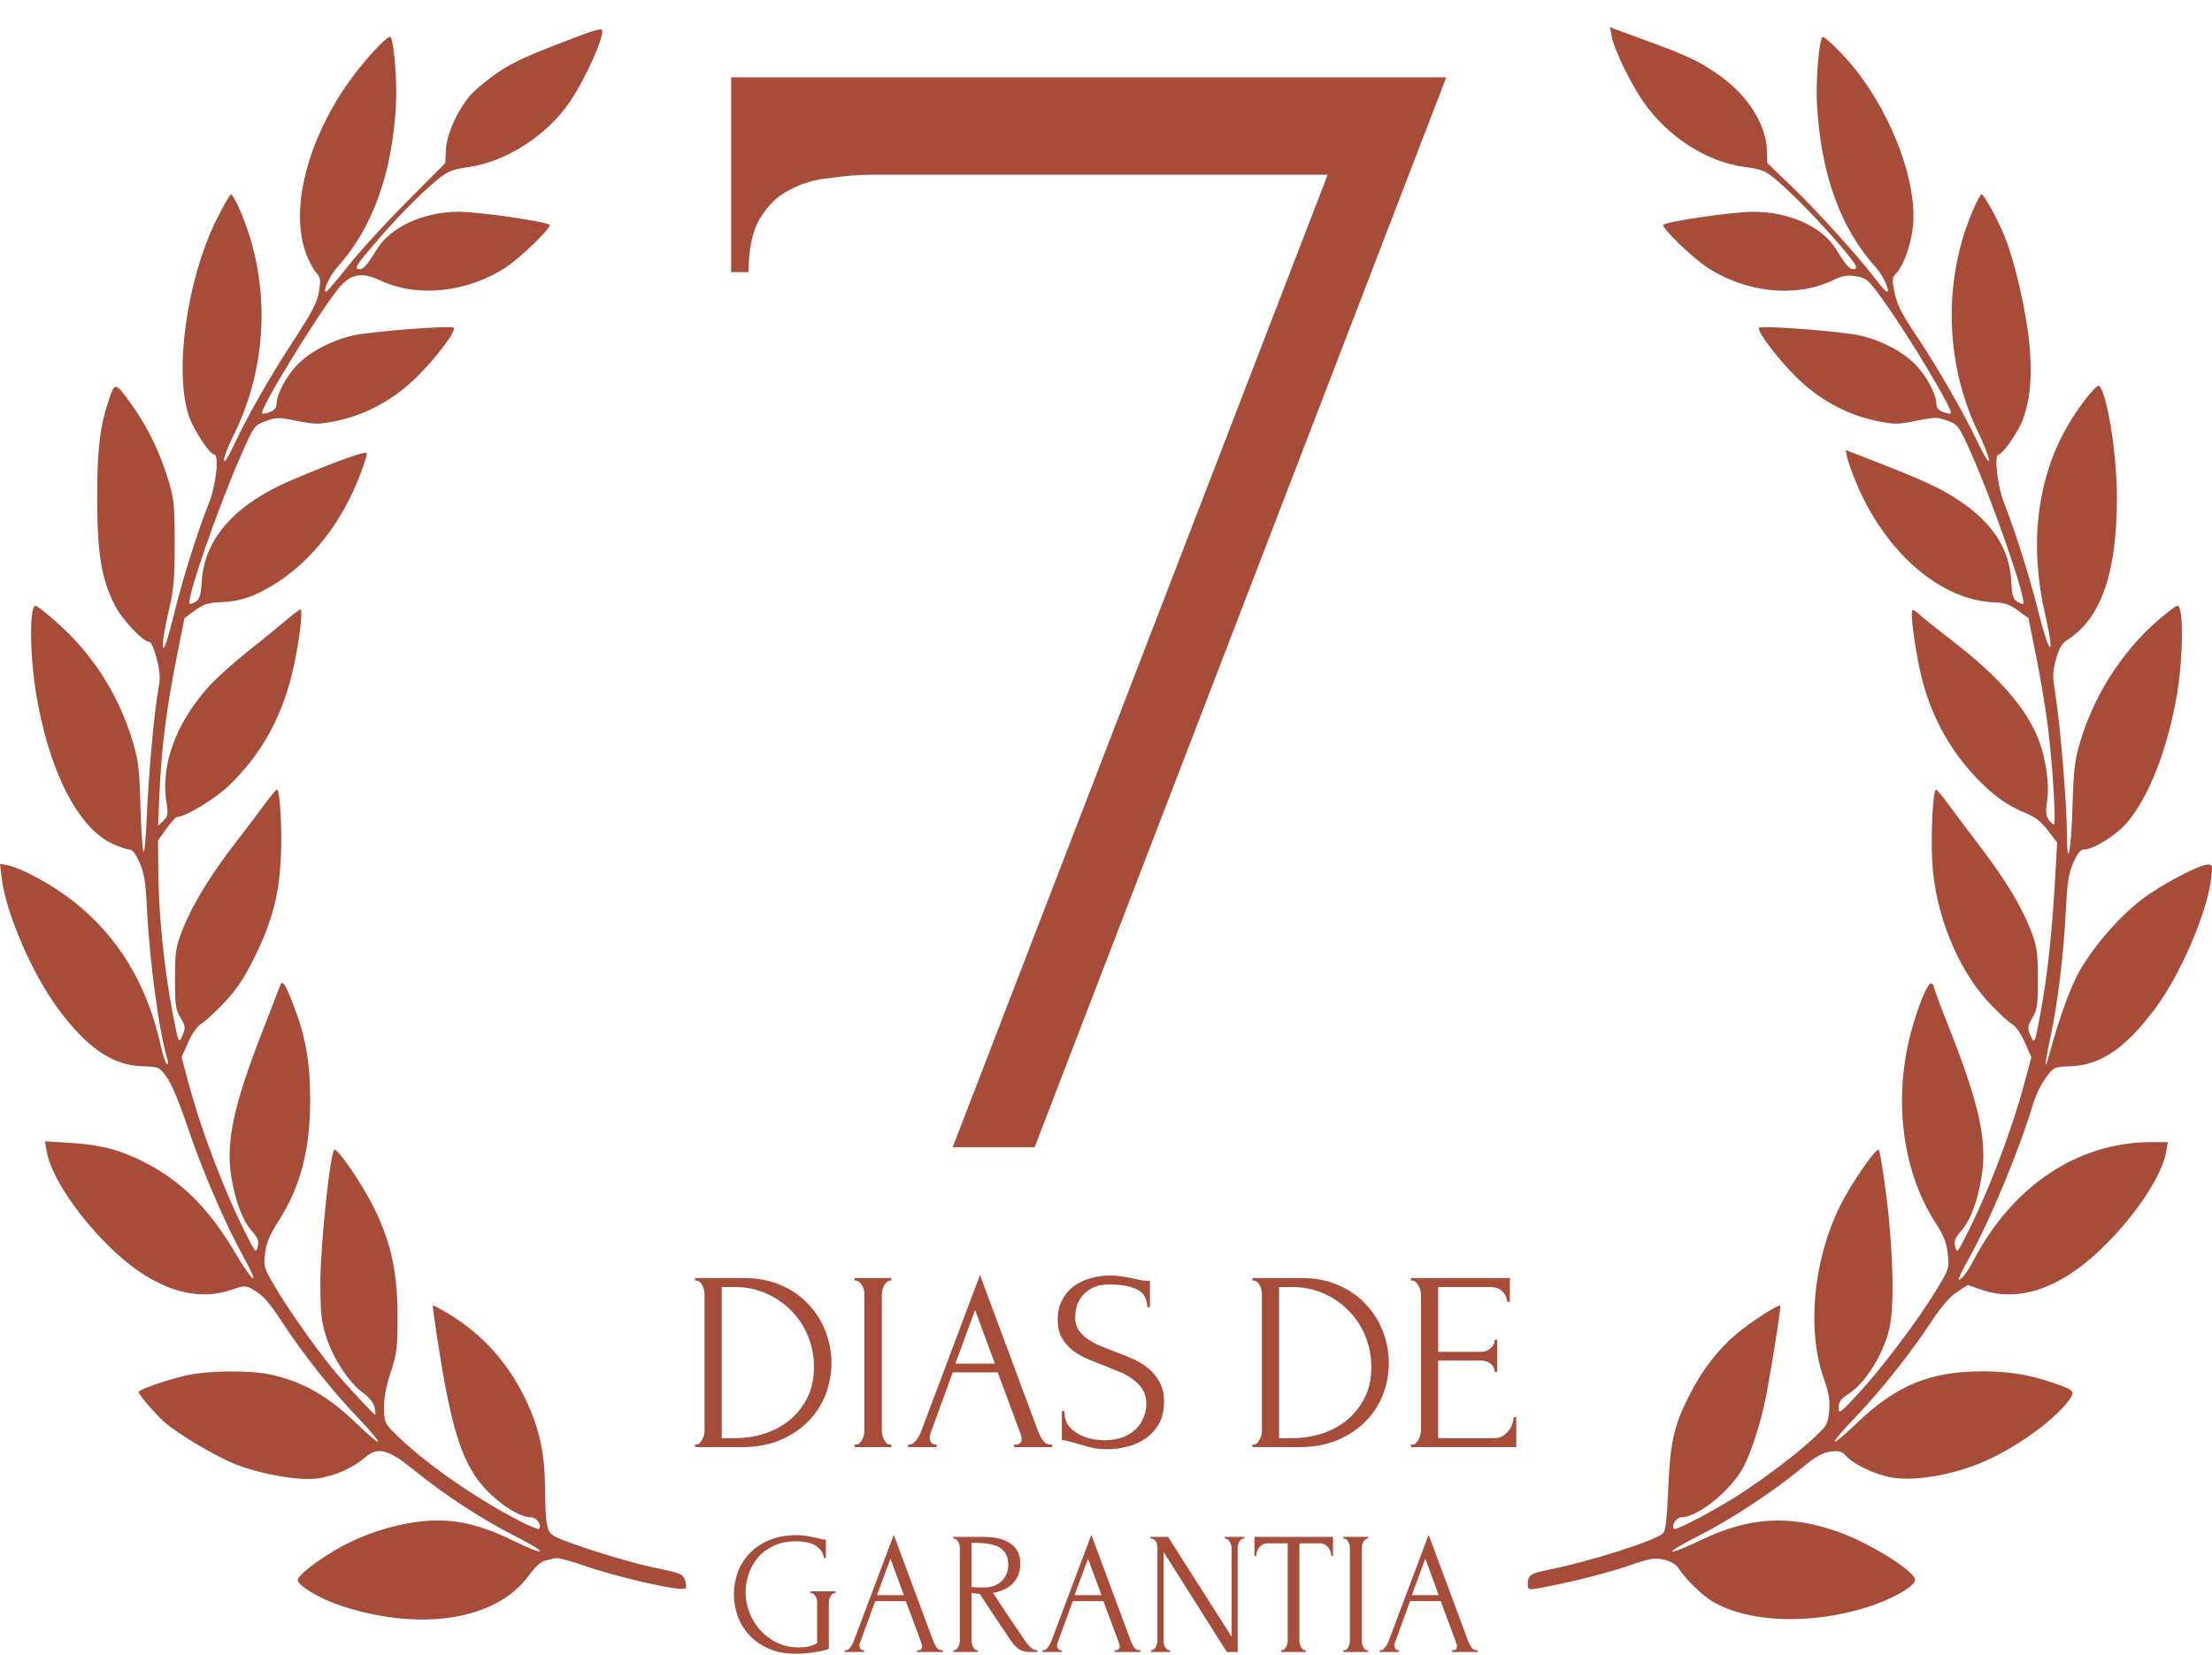 <svg xmlns="http://www.w3.org/2000/svg" width="282" height="211" viewBox="0 0 282 211" fill="none"><g clip-path="url(#clip0_79_716)"><path fill-rule="evenodd" clip-rule="evenodd" d="M74.569 4.308C67.585 6.929 65.648 7.788 63.529 9.201C62.23 10.069 60.64 11.381 59.996 12.118C58.32 14.037 56.932 17.121 56.842 19.13L56.766 20.794L51.842 25.75C49.133 28.477 45.767 32.164 44.36 33.945C42.953 35.725 41.705 37.19 41.585 37.2C41.074 37.242 42.019 35.16 43.004 34.072C47.489 29.119 50.019 22.096 50.487 13.299C50.646 10.322 50.221 5.167 49.782 4.729C49.422 4.37 45.943 8.222 43.973 11.16C38.941 18.663 37.001 27.037 39.047 32.412C39.405 33.35 39.978 34.42 40.321 34.791C40.862 35.375 40.908 35.688 40.669 37.166C40.45 38.521 39.814 39.758 37.554 43.226C34.343 48.153 31.668 52.833 29.833 56.73C29.082 58.325 28.575 59.103 28.561 58.682C28.547 58.297 29.054 56.953 29.687 55.695C34.282 46.56 34.562 35.701 30.441 26.454C30.031 25.534 29.584 24.78 29.448 24.78C29.312 24.78 28.471 26.251 27.58 28.049C23.805 35.659 22.164 47.474 24.1 53.109C24.689 54.825 26.745 57.947 27.285 57.947C27.962 57.947 27.574 61.766 26.662 64.078C25.065 68.131 23.366 73.543 22.147 78.466C21.359 81.645 20.902 83.001 20.778 82.527C20.675 82.135 20.97 80.212 21.433 78.252C22.171 75.127 22.273 74.025 22.267 69.269C22.261 64.275 22.191 63.62 21.382 60.977C20.358 57.63 18.795 54.426 16.862 51.712C14.698 48.673 14.641 48.659 13.874 50.997C12.71 54.551 12.393 57.231 12.393 63.528C12.393 70.467 12.907 73.685 14.546 77.02C15.496 78.952 18.216 81.866 19.07 81.866C19.276 81.866 19.687 82.835 19.984 84.019C20.402 85.686 20.454 86.523 20.216 87.73C19.703 90.328 18.943 98.624 18.728 103.979C18.616 106.758 18.419 108.839 18.29 108.603C18.162 108.369 17.989 105.736 17.906 102.754C17.778 98.082 17.64 96.946 16.911 94.531C14.995 88.185 11.439 82.824 6.326 78.576C4.443 77.012 4.411 76.999 4.2 77.753C3.763 79.309 3.941 84.375 4.568 88.244C6.174 98.162 9.884 105.53 14.305 107.584C15.187 107.994 16.169 108.331 16.486 108.332C16.875 108.335 17.303 108.883 17.798 110.01C18.391 111.361 18.573 112.512 18.744 115.975C19.081 122.81 20.319 131.844 21.385 135.245C21.489 135.578 21.44 135.76 21.272 135.657C21.108 135.556 20.789 134.641 20.565 133.624C18.785 125.558 15.154 119.504 9.347 114.924C6.762 112.884 2.791 110.71 1 110.352L0 110.152L0.227 112.035C0.758 116.425 4.09 124.144 7.376 128.597C11.09 133.629 14.282 135.821 18.1 135.963C20.26 136.043 20.303 136.061 21.255 137.353C21.842 138.15 22.878 140.622 23.9 143.671C25.777 149.263 28.691 156.036 31.086 160.367C33.265 164.307 32.352 163.749 29.92 159.655C26.573 154.019 23.008 150.499 18.226 148.113C15.166 146.585 12.748 145.969 8.907 145.739L5.74 145.551L5.935 146.748C6.46 149.975 10.048 155.317 14.517 159.526C19.633 164.344 24.857 166.074 29.483 164.481C31.009 163.955 31.33 163.935 32.04 164.321C33.486 165.108 34.16 165.85 36.08 168.767C38.752 172.828 42.34 177.349 45.591 180.752C47.128 182.36 48.306 183.756 48.209 183.851C48.113 183.948 46.92 182.947 45.558 181.626C41.86 178.04 38.592 176.172 34.45 175.278C31.774 174.7 26.304 174.778 23.581 175.433C20.897 176.079 17.668 177.221 17.668 177.525C17.668 177.837 19.892 180.415 20.98 181.365C22.772 182.931 27.674 185.823 30.145 186.774C33.388 188.022 38.019 188.826 40.351 188.547C42.477 188.294 44.944 187.234 46.453 185.928C48.173 184.439 49.419 184.746 52.812 187.496C56.71 190.654 61.364 193.696 65.617 195.864C70.13 198.166 69.817 198.603 65.244 196.387C60.715 194.192 57.392 193.544 53.305 194.059C49.894 194.489 46.208 195.707 43.241 197.385C40.484 198.945 37.967 200.896 37.967 201.472C37.967 202.206 40.757 203.877 43.474 204.77C53.658 208.122 63.297 206.579 67.389 200.942C68.16 199.88 68.967 199.131 69.454 199.024C69.894 198.927 70.497 198.783 70.794 198.703C71.091 198.622 72.576 198.995 74.093 199.528C78.632 201.127 86.713 202.971 87.379 202.561C87.521 202.473 87.5 202.008 87.331 201.526C87.047 200.712 86.78 200.6 83.544 199.94C80.249 199.269 72.975 197.009 70.895 196.012C69.695 195.436 69.541 194.75 69.492 189.789C69.448 185.294 68.765 182.15 67.043 178.525C64.815 173.835 61.55 170.184 57.248 167.576C56.165 166.919 55.235 166.425 55.182 166.477C55.129 166.531 55.509 169.22 56.026 172.456C57.827 183.73 59.339 187.737 63.01 190.965C64.77 192.515 66.564 193.486 67.662 193.486C68.393 193.486 69.144 194.539 68.716 194.966C68.63 195.052 67.688 194.684 66.624 194.147C61.173 191.402 54.689 186.95 50.968 183.398C49.012 181.53 49.008 181.523 48.967 179.613C48.938 178.297 49.202 176.853 49.81 174.989C50.615 172.522 50.693 171.862 50.68 167.654C50.662 162.058 49.814 158.291 47.555 153.781C46.123 150.921 43.173 146.606 42.65 146.606C42.13 146.606 40.844 158.666 40.846 163.508C40.848 167.397 40.962 168.493 41.562 170.403C42.432 173.174 44.485 176.324 46.247 177.594C47.082 178.197 47.629 178.877 47.756 179.475C47.866 179.989 47.897 180.411 47.825 180.411C47.692 180.411 45.2 177.758 43.182 175.468C41.165 173.179 37.218 167.689 35.377 164.612C33.604 161.648 33.58 161.575 33.801 159.812C33.966 158.491 34.382 157.468 35.39 155.902C38.333 151.331 39.568 146.623 39.542 140.068C39.523 135.222 38.93 132.008 37.287 127.844C36.29 125.315 35.987 124.917 35.69 125.743C35.569 126.079 34.562 128.684 33.452 131.53C29.78 140.942 28.776 145.625 29.485 150.018C30 153.212 30.91 155.623 32.12 156.997C32.891 157.874 33.036 158.261 32.856 158.965C32.64 159.808 32.596 159.769 31.648 157.927C28.694 152.183 25.682 144.306 23.936 137.761L23.151 134.817L23.986 132.93C24.489 131.797 25.161 130.845 25.671 130.544C26.138 130.269 27.456 129.053 28.601 127.844C30.183 126.17 31.109 124.776 32.473 122.013C34.71 117.484 35.596 114.096 35.809 109.26C35.975 105.503 35.689 100.674 35.302 100.69C35.185 100.695 34.494 101.52 33.767 102.525C33.04 103.528 31.407 105.683 30.14 107.314C26.964 111.399 24.596 115.251 23.364 118.332C22.398 120.75 22.325 121.202 22.314 124.76C22.304 128.147 22.384 128.724 23.009 129.778C23.645 130.852 23.672 131.07 23.287 131.984C22.785 133.175 22.762 133.124 22.019 129.225C20.911 123.406 20.239 116.797 20.184 111.192L20.145 107.192L21.206 105.691C21.789 104.865 22.398 104.19 22.558 104.19C23.586 104.19 27.372 101.91 29.132 100.231C33.12 96.426 35.756 91.819 37.17 86.18C38.039 82.716 38.701 77.72 38.291 77.72C38.175 77.72 37.336 78.357 36.425 79.136C35.515 79.915 33.294 81.721 31.49 83.148C29.686 84.576 27.456 86.595 26.535 87.635C22.357 92.356 20.469 97.587 21.225 102.356C21.459 103.834 21.412 104.1 20.819 104.666L20.148 105.306L20.337 101.001C20.58 95.438 21.233 90.29 22.498 83.939L23.515 78.836L24.843 77.853C25.901 77.069 26.525 76.856 27.911 76.808C30.245 76.725 31.863 76.269 33.971 75.099C38.354 72.667 41.947 68.781 44.52 63.689C45.577 61.597 46.758 58.485 46.758 57.788C46.758 57.424 42.636 58.902 37.172 61.227C29.985 64.284 26.075 68.67 25.728 74.062C25.611 75.887 25.457 76.417 24.95 76.733C24.603 76.949 24.254 77.062 24.176 76.984C23.712 76.522 27.693 64.984 30.616 58.317C32.398 54.252 32.402 54.247 33.868 53.705C35.233 53.2 35.516 53.198 37.853 53.67C40.142 54.133 40.593 54.134 42.844 53.682C46.62 52.923 50.2 50.973 53.139 48.073C55.636 45.61 58.217 42.165 57.844 41.793C57.516 41.467 47.142 42.273 44.916 42.799C42.186 43.443 39.511 44.862 37.904 46.519C36.492 47.974 35.268 50.275 35.257 51.497C35.252 51.984 34.972 52.328 34.406 52.542C33.942 52.718 33.498 52.798 33.419 52.72C33.028 52.329 39.918 40.995 42.963 37.02C44.571 34.921 46.024 34.6 48.546 35.786C53.25 37.998 59.685 37.291 64.59 34.024C66.387 32.827 70.094 29.247 70.094 28.709C70.094 28.313 61.002 26.987 58.379 27.001C54.04 27.023 49.829 28.943 48.126 31.675C46.679 33.996 46.277 34.425 45.666 34.303C45.197 34.21 45.535 33.661 47.403 31.477C50.456 27.908 53.216 25.061 55.432 23.196C57.076 21.812 57.453 21.647 59.744 21.307C64.579 20.589 69.729 17.276 72.623 13.018C74.675 10.001 77.088 4.608 76.753 3.788C76.694 3.645 75.712 3.879 74.569 4.308ZM205.471 4.64C205.79 6.364 207.974 10.842 209.617 13.139C212.785 17.567 217.577 20.621 222.413 21.292C224.771 21.619 225.073 21.751 226.728 23.182C228.97 25.12 232.744 29.052 235.148 31.956C236.635 33.752 236.886 34.211 236.435 34.303C235.843 34.425 235.436 33.986 233.995 31.675C232.261 28.892 228.079 27.018 223.582 27.006C220.852 27 212.027 28.301 212.027 28.71C212.027 29.248 215.736 32.828 217.531 34.024C222.471 37.315 228.85 38.013 233.582 35.78C234.946 35.136 235.489 35.04 236.656 35.239C237.997 35.467 238.188 35.642 240.229 38.502C243.567 43.179 249.053 52.369 248.711 52.711C248.627 52.794 248.179 52.718 247.715 52.542C247.149 52.328 246.869 51.984 246.865 51.497C246.852 50.275 245.629 47.974 244.217 46.519C242.609 44.862 239.935 43.443 237.204 42.799C234.978 42.273 224.605 41.467 224.277 41.793C223.914 42.156 226.48 45.581 228.976 48.064C231.884 50.956 235.484 52.92 239.277 53.682C241.54 54.136 241.973 54.134 244.34 53.656C246.738 53.171 247.029 53.171 248.298 53.654C249.604 54.152 249.736 54.329 251.147 57.463C253.975 63.748 258.408 76.522 257.928 77.002C257.859 77.07 257.515 76.947 257.164 76.728C256.646 76.406 256.503 75.904 256.403 74.075C256.179 69.942 253.965 66.577 249.584 63.712C247.265 62.195 245.131 61.211 238.927 58.797L235.298 57.385L235.484 58.31C235.586 58.819 236.112 60.296 236.653 61.593C240.346 70.442 247.38 76.537 254.217 76.813C255.606 76.869 256.244 77.087 257.286 77.86L258.603 78.836L259.598 83.779C260.145 86.498 260.817 90.54 261.091 92.761C261.694 97.657 262.145 105.147 261.836 105.147C261.713 105.147 261.41 104.859 261.163 104.506C260.825 104.024 260.779 103.458 260.975 102.214C261.294 100.204 260.862 96.894 259.972 94.521C258.426 90.398 254.899 86.333 248.79 81.634C246.944 80.215 245.099 78.738 244.692 78.354C244.285 77.97 243.88 77.728 243.792 77.815C243.476 78.13 244.324 83.998 245.101 86.879C246.385 91.639 248.655 95.712 251.969 99.204C254.079 101.427 255.9 102.73 258.202 103.665C259.438 104.167 260.214 104.769 261.076 105.894L262.254 107.436L262.07 110.836C261.635 118.804 261.065 124.17 260.101 129.384C259.404 133.147 259.366 133.228 258.849 132.011C258.445 131.061 258.469 130.864 259.112 129.778C259.738 128.722 259.816 128.152 259.801 124.76C259.787 121.451 259.674 120.643 258.968 118.798C257.781 115.693 255.754 112.318 252.534 108.081C250.973 106.028 249.097 103.528 248.364 102.525C247.631 101.52 246.936 100.695 246.821 100.69C246.44 100.675 246.14 106.174 246.326 109.764C246.671 116.426 249.522 123.544 253.587 127.885C254.775 129.154 256.093 130.378 256.516 130.604C256.966 130.844 257.634 131.803 258.128 132.915L258.97 134.817L258.184 137.761C256.44 144.306 253.427 152.183 250.473 157.927C249.525 159.769 249.481 159.808 249.264 158.965C249.084 158.261 249.23 157.874 250.001 156.997C251.237 155.594 252.153 153.125 252.656 149.849C253.333 145.436 252.309 140.773 248.599 131.37C247.473 128.516 246.552 126.049 246.552 125.887C246.552 125.726 246.416 125.511 246.25 125.409C245.862 125.169 244.79 127.582 243.85 130.819C241.28 139.658 242.371 149.131 246.74 155.916C247.803 157.567 248.16 158.471 248.315 159.902C248.512 161.717 248.481 161.811 246.815 164.566C244.522 168.355 239.842 174.563 236.851 177.781C234.555 180.252 234.404 180.358 234.404 179.498C234.404 178.782 234.684 178.396 235.685 177.736C237.842 176.312 239.99 172.903 240.834 169.567C241.525 166.83 241.391 159.814 240.51 152.744C240.09 149.368 239.634 146.606 239.498 146.606C238.972 146.606 235.933 151.043 234.584 153.781C231.104 160.839 230.307 169.77 232.595 176.061C233.161 177.616 233.307 178.55 233.194 179.903C233.052 181.615 232.962 181.768 231.088 183.502C228.462 185.93 223.447 189.628 220.135 191.58C216.661 193.627 213.604 195.165 213.404 194.966C213.014 194.577 213.721 193.485 214.366 193.479C216.546 193.457 220.81 189.956 222.342 186.931C223.414 184.816 224.641 180.852 225.249 177.54C226.11 172.853 227.076 166.614 226.957 166.497C226.741 166.281 223.082 168.647 221.351 170.122C219.072 172.065 217.11 174.583 215.572 177.54C213.426 181.667 212.94 183.723 212.684 189.752C212.515 193.736 212.34 195.217 212.002 195.535C210.99 196.488 202.54 199.173 197.322 200.201C195.109 200.636 194.777 200.874 194.77 202.031C194.765 202.702 194.867 202.747 195.964 202.56C199.489 201.961 204.812 200.641 207.59 199.676C210.338 198.722 210.912 198.621 212.102 198.888C212.943 199.075 213.65 199.474 213.945 199.927C214.921 201.422 216.986 203.442 218.363 204.246C222.984 206.948 230.885 207.219 238.134 204.924C241.208 203.952 244.154 202.262 244.154 201.472C244.154 200.371 238.363 196.762 234.285 195.32C228.099 193.135 222.935 193.452 216.877 196.387C215.061 197.267 213.406 197.928 213.2 197.857C212.995 197.787 214.442 196.918 216.418 195.925C220.468 193.893 225.996 190.27 229.592 187.289C231.463 185.74 232.308 185.25 233.346 185.115C234.424 184.975 234.798 185.067 235.264 185.583C236.312 186.745 238.964 188.022 241.136 188.409C243.827 188.888 248.183 188.233 251.959 186.78C256.395 185.073 261.839 181.263 263.832 178.471C264.582 177.421 264.402 177.239 261.736 176.341C258.597 175.283 256.168 174.885 252.785 174.876C246.048 174.857 241.66 176.683 236.563 181.626C235.201 182.947 234.003 183.942 233.899 183.839C233.796 183.737 234.961 182.359 236.49 180.776C239.686 177.466 243.495 172.678 246.25 168.506C247.525 166.576 248.612 165.32 249.515 164.738L250.867 163.864L252.625 164.473C257.281 166.085 262.453 164.377 267.604 159.526C272.044 155.344 275.661 149.975 276.178 146.798L276.365 145.649H274.273C264.954 145.649 256.648 151.15 251.645 160.638C250.792 162.254 250.088 163.189 249.722 163.189C249.587 163.189 250.107 162.077 250.878 160.717C253.529 156.044 257.397 146.764 259.219 140.705C259.536 139.653 260.259 138.173 260.825 137.417C261.847 136.054 261.872 136.043 264.033 135.962C267.829 135.821 270.99 133.652 274.764 128.599C277.96 124.319 281.362 116.431 281.887 112.083C282.089 110.411 282.055 110.249 281.495 110.249C280.399 110.249 275.541 112.801 273.108 114.654C270.271 116.815 267.14 120.377 265.236 123.608C264.022 125.67 262.534 129.727 261.265 134.438C260.581 136.981 260.679 135.646 261.438 132.095C262.358 127.789 263.098 121.624 263.378 115.956C263.547 112.512 263.73 111.36 264.322 110.01C264.83 108.854 265.241 108.336 265.652 108.336C266.823 108.336 269.58 106.662 270.994 105.093C273.854 101.919 276.332 95.636 277.556 88.452C278.182 84.777 278.368 79.345 277.923 77.763C277.711 77.009 277.709 77.01 276.117 78.269C271.103 82.236 267.118 88.18 265.216 94.531C264.499 96.926 264.354 98.12 264.219 102.754C264.047 108.606 263.521 111.148 263.504 106.203C263.491 102.529 262.665 92.519 262.062 88.742C261.655 86.192 261.661 85.696 262.123 84.041C262.487 82.734 262.881 82.037 263.466 81.668C267.866 78.889 269.883 73.136 269.883 63.369C269.883 58.047 268.66 50.313 267.645 49.224C267.315 48.869 264.875 51.981 263.384 54.659C259.633 61.391 258.712 69.663 260.742 78.41C262.015 83.902 261.347 83.876 259.963 78.381C258.731 73.489 257.064 68.173 255.504 64.166C254.623 61.902 254.187 57.947 254.819 57.947C255.317 57.947 257.382 54.947 257.908 53.46C258.845 50.811 259.093 47.941 258.729 43.981C258.351 39.857 256.907 33.494 255.625 30.295C254.738 28.085 252.936 24.78 252.618 24.78C252.512 24.78 252.089 25.533 251.679 26.454C247.704 35.374 247.881 46.204 252.145 55.026C252.936 56.664 253.577 58.314 253.569 58.693C253.56 59.082 252.958 58.132 252.186 56.512C250.301 52.553 246.896 46.636 244.201 42.639C242.469 40.071 241.851 38.846 241.545 37.382C241.175 35.61 241.192 35.425 241.785 34.796C242.74 33.782 243.701 30.972 243.899 28.614C244.349 23.253 241.36 15.082 236.778 9.153C235.205 7.117 232.573 4.495 232.338 4.73C231.894 5.173 231.475 10.318 231.64 13.299C232.134 22.184 234.628 29.115 239.116 34.072C240.106 35.164 241.04 37.231 240.536 37.208C240.416 37.202 239.815 36.523 239.199 35.699C237.18 32.994 231.682 26.911 228.466 23.823L225.31 20.794L225.258 19.146C225.154 15.885 222.807 12.166 219.279 9.672C216.626 7.796 215.414 7.216 209.93 5.197L205.255 3.476L205.471 4.64Z" fill="#A74C39"></path><path d="M131.903 146.293H121.452L169.261 22.283H111.223C109.443 22.283 107.591 22.431 105.664 22.726C103.884 22.874 102.179 23.392 100.549 24.279C99.067 25.019 97.806 26.276 96.768 28.051C95.879 29.677 95.434 31.896 95.434 34.706H93.21V9.859H184.382L131.903 146.293Z" fill="#A74C39"></path><path d="M88.609 184.216H88.772C88.925 184.216 89.067 184.151 89.198 184.02C89.329 183.89 89.438 183.737 89.525 183.563C89.635 183.389 89.711 183.203 89.755 183.007C89.798 182.79 89.82 182.594 89.82 182.419V165.007C89.82 164.855 89.798 164.68 89.755 164.484C89.711 164.288 89.645 164.103 89.558 163.929C89.471 163.755 89.362 163.613 89.231 163.504C89.1 163.374 88.947 163.308 88.772 163.308H88.609V162.982H94.929C96.654 162.982 98.203 163.287 99.579 163.896C100.954 164.484 102.111 165.291 103.049 166.314C104.01 167.315 104.741 168.47 105.243 169.777C105.745 171.083 105.996 172.445 105.996 173.86C105.996 175.189 105.757 176.495 105.276 177.781C104.796 179.044 104.076 180.176 103.115 181.178C102.155 182.18 100.954 182.997 99.513 183.628C98.072 184.237 96.402 184.543 94.503 184.543H88.609V184.216ZM103.77 174.351C103.77 172.956 103.518 171.638 103.016 170.398C102.515 169.156 101.805 168.078 100.888 167.163C99.993 166.227 98.924 165.487 97.679 164.942C96.456 164.397 95.125 164.125 93.684 164.125H92.014V183.399H93.75C94.929 183.399 96.108 183.226 97.286 182.877C98.487 182.506 99.568 181.951 100.528 181.21C101.489 180.448 102.264 179.501 102.853 178.369C103.464 177.236 103.77 175.897 103.77 174.351ZM108.951 162.982H113.634V163.308H113.469C113.317 163.308 113.175 163.374 113.043 163.504C112.913 163.613 112.804 163.755 112.716 163.929C112.629 164.082 112.553 164.267 112.487 164.484C112.444 164.68 112.422 164.855 112.422 165.007V182.419C112.422 182.594 112.444 182.79 112.487 183.007C112.531 183.203 112.596 183.389 112.683 183.563C112.792 183.737 112.902 183.89 113.012 184.02C113.142 184.151 113.295 184.216 113.469 184.216H113.634V184.543H108.951V184.216H109.114C109.289 184.216 109.442 184.162 109.573 184.053C109.704 183.922 109.813 183.77 109.9 183.595C110.009 183.399 110.086 183.203 110.129 183.007C110.174 182.79 110.195 182.594 110.195 182.419V165.007C110.195 164.855 110.174 164.68 110.129 164.484C110.086 164.288 110.009 164.103 109.9 163.929C109.813 163.755 109.704 163.613 109.573 163.504C109.442 163.374 109.289 163.308 109.114 163.308H108.951V162.982ZM129.291 184.216H129.455C129.979 184.216 130.241 183.977 130.241 183.498C130.241 183.323 130.208 183.138 130.143 182.942L127.195 175.003H121.465L118.616 182.811C118.551 182.986 118.518 183.149 118.518 183.302C118.518 183.585 118.594 183.814 118.747 183.987C118.9 184.14 119.063 184.216 119.238 184.216H119.402V184.543H115.768V184.216H115.931C116.215 184.216 116.488 184.053 116.75 183.726C117.034 183.378 117.262 182.974 117.437 182.518L124.936 162.59L132.271 182.322C132.423 182.757 132.631 183.182 132.893 183.595C133.177 184.01 133.537 184.216 133.974 184.216H134.138V184.543H129.291V184.216ZM121.792 173.893H126.835L124.314 167.065L121.792 173.893ZM148.4 178.761C148.4 179.85 148.182 180.786 147.745 181.57C147.308 182.332 146.741 182.953 146.042 183.432C145.365 183.911 144.591 184.26 143.718 184.478C142.866 184.695 142.014 184.804 141.163 184.804C140.29 184.804 139.536 184.717 138.904 184.543C138.27 184.369 137.692 184.206 137.168 184.053C136.819 183.944 136.502 183.857 136.218 183.791C135.934 183.704 135.65 183.661 135.368 183.661V179.937H135.695C135.695 180.764 135.902 181.429 136.317 181.93C136.753 182.409 137.255 182.778 137.823 183.04C138.391 183.302 138.958 183.476 139.526 183.563C140.094 183.628 140.508 183.661 140.77 183.661C141.709 183.661 142.516 183.53 143.193 183.269C143.87 182.986 144.426 182.626 144.863 182.19C145.3 181.734 145.616 181.233 145.813 180.688C146.031 180.143 146.141 179.588 146.141 179.022C146.141 178.303 145.988 177.704 145.682 177.225C145.377 176.724 144.972 176.289 144.47 175.918C143.99 175.548 143.434 175.232 142.8 174.971C142.167 174.71 141.524 174.448 140.868 174.187C140.126 173.904 139.394 173.61 138.674 173.305C137.954 173 137.31 172.63 136.743 172.195C136.175 171.737 135.716 171.203 135.368 170.594C135.018 169.962 134.843 169.189 134.843 168.274C134.843 167.315 135.029 166.488 135.399 165.791C135.771 165.072 136.262 164.484 136.873 164.027C137.506 163.57 138.216 163.232 139.002 163.015C139.81 162.775 140.628 162.655 141.458 162.655C142.026 162.655 142.56 162.699 143.062 162.786C143.564 162.851 144.045 162.938 144.503 163.047C144.875 163.134 145.235 163.211 145.583 163.275C145.933 163.319 146.272 163.341 146.599 163.341V166.706H146.272C146.227 165.574 145.78 164.811 144.929 164.419C144.078 164.005 142.899 163.799 141.392 163.799C140.519 163.799 139.799 163.951 139.231 164.255C138.686 164.539 138.249 164.899 137.922 165.334C137.593 165.747 137.365 166.205 137.233 166.706C137.124 167.185 137.07 167.61 137.07 167.98C137.07 168.59 137.201 169.112 137.463 169.548C137.747 169.983 138.118 170.365 138.576 170.691C139.034 171.019 139.559 171.312 140.148 171.574C140.759 171.834 141.392 172.085 142.047 172.325C142.79 172.608 143.543 172.913 144.307 173.239C145.071 173.567 145.748 173.969 146.337 174.448C146.948 174.927 147.439 175.515 147.81 176.212C148.203 176.91 148.4 177.758 148.4 178.761ZM159.665 184.216H159.828C159.981 184.216 160.123 184.151 160.254 184.02C160.385 183.89 160.494 183.737 160.581 183.563C160.69 183.389 160.767 183.203 160.811 183.007C160.855 182.79 160.876 182.594 160.876 182.419V165.007C160.876 164.855 160.855 164.68 160.811 164.484C160.767 164.288 160.701 164.103 160.614 163.929C160.527 163.755 160.418 163.613 160.287 163.504C160.155 163.374 160.003 163.308 159.828 163.308H159.665V162.982H165.984C167.709 162.982 169.259 163.287 170.634 163.896C172.01 164.484 173.167 165.291 174.105 166.314C175.066 167.315 175.797 168.47 176.299 169.777C176.802 171.083 177.053 172.445 177.053 173.86C177.053 175.189 176.812 176.495 176.332 177.781C175.851 179.044 175.131 180.176 174.171 181.178C173.21 182.18 172.01 182.997 170.569 183.628C169.128 184.237 167.458 184.543 165.558 184.543H159.665V184.216ZM174.826 174.351C174.826 172.956 174.575 171.638 174.073 170.398C173.57 169.156 172.861 168.078 171.944 167.163C171.049 166.227 169.979 165.487 168.735 164.942C167.513 164.397 166.181 164.125 164.74 164.125H163.07V183.399H164.806C165.984 183.399 167.163 183.226 168.342 182.877C169.543 182.506 170.623 181.951 171.584 181.21C172.545 180.448 173.319 179.501 173.908 178.369C174.52 177.236 174.826 175.897 174.826 174.351ZM179.876 184.216H180.039C180.214 184.216 180.366 184.162 180.498 184.053C180.629 183.922 180.738 183.77 180.825 183.595C180.934 183.422 181.011 183.236 181.054 183.04C181.12 182.844 181.153 182.659 181.153 182.485V165.007C181.153 164.855 181.12 164.68 181.054 164.484C181.011 164.288 180.934 164.103 180.825 163.929C180.738 163.755 180.629 163.613 180.498 163.504C180.366 163.374 180.214 163.308 180.039 163.308H179.876V162.982H192.483V166.02H192.155C192.112 165.519 191.915 165.083 191.565 164.713C191.217 164.321 190.671 164.125 189.929 164.125H183.347V172.391H188.782C189.284 172.391 189.7 172.238 190.027 171.933C190.376 171.628 190.55 171.269 190.55 170.854H190.878V174.939H190.55C190.55 174.547 190.387 174.209 190.06 173.926C189.732 173.642 189.307 173.501 188.782 173.501H183.347V183.399H190.518C190.933 183.399 191.293 183.302 191.598 183.106C191.904 182.91 192.155 182.681 192.351 182.419C192.57 182.136 192.723 181.842 192.81 181.538C192.919 181.21 192.974 180.938 192.974 180.721H193.302V184.543H179.876V184.216Z" fill="#A74C39"></path><path d="M103.326 202.928H106.514V203.151H106.402C106.284 203.151 106.18 203.195 106.09 203.284C106.001 203.358 105.927 203.455 105.867 203.573C105.808 203.692 105.756 203.818 105.711 203.951C105.681 204.085 105.666 204.203 105.666 204.307V210.268C105.399 210.372 105.095 210.461 104.753 210.535C104.41 210.609 104.054 210.668 103.683 210.712C103.311 210.772 102.932 210.816 102.546 210.846C102.159 210.875 101.802 210.89 101.476 210.89C100.137 210.89 98.971 210.668 97.975 210.223C96.98 209.778 96.154 209.2 95.5 208.489C94.847 207.762 94.356 206.946 94.029 206.042C93.717 205.137 93.561 204.225 93.561 203.306C93.561 202.386 93.717 201.475 94.029 200.57C94.356 199.666 94.847 198.858 95.5 198.146C96.169 197.434 97.001 196.864 97.998 196.433C99.008 195.989 100.205 195.767 101.587 195.767C102.107 195.767 102.59 195.811 103.036 195.9C103.482 195.989 103.876 196.071 104.218 196.145C104.41 196.189 104.574 196.234 104.708 196.278C104.857 196.308 104.983 196.322 105.087 196.322H105.288V198.679H105.065C104.975 198.22 104.797 197.85 104.53 197.568C104.277 197.286 103.98 197.071 103.638 196.923C103.296 196.775 102.932 196.678 102.546 196.633C102.174 196.574 101.825 196.545 101.497 196.545C100.383 196.545 99.417 196.745 98.599 197.145C97.782 197.531 97.113 198.035 96.593 198.658C96.073 199.281 95.686 199.985 95.433 200.771C95.181 201.542 95.055 202.312 95.055 203.083C95.055 203.944 95.218 204.797 95.545 205.641C95.873 206.471 96.333 207.221 96.927 207.887C97.522 208.54 98.236 209.074 99.067 209.489C99.915 209.89 100.851 210.089 101.876 210.089C102.159 210.089 102.508 210.06 102.924 210C103.341 209.926 103.757 209.771 104.173 209.533V204.307C104.173 204.203 104.158 204.085 104.128 203.951C104.098 203.818 104.047 203.692 103.972 203.573C103.913 203.455 103.839 203.358 103.75 203.284C103.66 203.195 103.556 203.151 103.438 203.151H103.326V202.928ZM116.908 210.446H117.02C117.376 210.446 117.555 210.283 117.555 209.956C117.555 209.838 117.532 209.711 117.488 209.578L115.481 204.174H111.58L109.64 209.489C109.596 209.607 109.573 209.719 109.573 209.823C109.573 210.015 109.626 210.171 109.729 210.29C109.833 210.393 109.944 210.446 110.064 210.446H110.176V210.668H107.7V210.446H107.812C108.005 210.446 108.191 210.334 108.369 210.112C108.562 209.875 108.719 209.601 108.838 209.289L113.943 195.722L118.936 209.155C119.041 209.452 119.182 209.741 119.36 210.023C119.554 210.305 119.798 210.446 120.096 210.446H120.207V210.668H116.908V210.446ZM111.803 203.417H115.236L113.519 198.769L111.803 203.417ZM124.573 210.446H124.685V210.668H121.542V210.446H121.653C121.757 210.446 121.854 210.401 121.942 210.313C122.032 210.223 122.106 210.119 122.166 210C122.24 209.882 122.292 209.756 122.322 209.622C122.351 209.474 122.366 209.341 122.366 209.222V197.367C122.366 197.263 122.351 197.145 122.322 197.012C122.292 196.878 122.24 196.752 122.166 196.633C122.106 196.515 122.032 196.418 121.942 196.344C121.854 196.255 121.757 196.211 121.653 196.211H121.542V195.989H125.42C126.907 195.989 128.051 196.278 128.854 196.856C129.671 197.434 130.08 198.287 130.08 199.414C130.08 199.977 129.983 200.474 129.79 200.904C129.612 201.319 129.367 201.682 129.054 201.994C128.742 202.291 128.371 202.535 127.94 202.728C127.524 202.906 127.078 203.039 126.602 203.128L128.208 205.575C128.594 206.168 128.988 206.754 129.389 207.331C129.79 207.895 130.184 208.481 130.571 209.089C130.675 209.237 130.786 209.393 130.905 209.556C131.039 209.719 131.172 209.867 131.307 210C131.455 210.134 131.604 210.245 131.752 210.334C131.916 210.408 132.079 210.446 132.243 210.446V210.668H131.284C130.689 210.668 130.199 210.527 129.813 210.245C129.441 209.949 129.129 209.607 128.877 209.222C128.208 208.244 127.538 207.25 126.87 206.242C126.216 205.234 125.562 204.24 124.908 203.261C124.745 203.246 124.566 203.232 124.373 203.217C124.195 203.187 124.024 203.158 123.86 203.128V209.222C123.86 209.341 123.875 209.474 123.905 209.622C123.934 209.756 123.979 209.882 124.039 210C124.113 210.119 124.187 210.223 124.261 210.313C124.351 210.401 124.455 210.446 124.573 210.446ZM123.86 196.745V202.394H123.972C124.09 202.409 124.276 202.424 124.529 202.439C124.796 202.439 125.123 202.439 125.51 202.439C125.822 202.439 126.149 202.394 126.491 202.305C126.847 202.202 127.174 202.039 127.472 201.816C127.784 201.579 128.036 201.274 128.23 200.904C128.438 200.533 128.542 200.066 128.542 199.503C128.542 198.939 128.43 198.48 128.208 198.124C128 197.768 127.702 197.487 127.315 197.278C126.944 197.071 126.491 196.93 125.956 196.856C125.42 196.782 124.834 196.745 124.195 196.745H123.86ZM142.098 210.446H142.209C142.566 210.446 142.744 210.283 142.744 209.956C142.744 209.838 142.722 209.711 142.677 209.578L140.671 204.174H136.769L134.83 209.489C134.785 209.607 134.763 209.719 134.763 209.823C134.763 210.015 134.815 210.171 134.919 210.29C135.023 210.393 135.134 210.446 135.254 210.446H135.365V210.668H132.891V210.446H133.002C133.195 210.446 133.38 210.334 133.559 210.112C133.753 209.875 133.909 209.601 134.027 209.289L139.132 195.722L144.126 209.155C144.231 209.452 144.372 209.741 144.55 210.023C144.743 210.305 144.988 210.446 145.285 210.446H145.397V210.668H142.098V210.446ZM136.992 203.417H140.426L138.709 198.769L136.992 203.417ZM149.072 210.446H149.184V210.668H146.709V210.446H146.82C146.925 210.446 147.021 210.401 147.11 210.313C147.214 210.223 147.296 210.119 147.355 210C147.415 209.882 147.46 209.756 147.49 209.622C147.534 209.474 147.556 209.341 147.556 209.222V197.367C147.556 197.263 147.541 197.145 147.511 197.012C147.496 196.878 147.46 196.752 147.4 196.633C147.34 196.515 147.259 196.418 147.155 196.344C147.051 196.255 146.925 196.211 146.776 196.211H146.664V195.989H148.916L157.009 208.711V197.367C157.009 197.263 156.987 197.145 156.942 197.012C156.912 196.878 156.861 196.752 156.786 196.633C156.726 196.515 156.652 196.418 156.563 196.344C156.474 196.255 156.37 196.211 156.251 196.211H156.14V195.989H158.636V196.211H158.524C158.406 196.211 158.302 196.255 158.212 196.344C158.124 196.418 158.042 196.515 157.968 196.633C157.908 196.752 157.864 196.878 157.834 197.012C157.804 197.145 157.789 197.263 157.789 197.367V210.668H156.407L148.337 197.901V209.222C148.337 209.341 148.352 209.474 148.381 209.622C148.411 209.756 148.455 209.882 148.515 210C148.59 210.119 148.671 210.223 148.76 210.313C148.849 210.401 148.953 210.446 149.072 210.446ZM166.371 210.446H166.482V210.668H163.317V210.446H163.428C163.547 210.446 163.651 210.401 163.74 210.313C163.829 210.223 163.904 210.119 163.963 210C164.038 209.882 164.089 209.756 164.119 209.622C164.148 209.474 164.163 209.341 164.163 209.222V196.811H161.578C161.34 196.811 161.132 196.864 160.953 196.967C160.775 197.071 160.626 197.204 160.508 197.367C160.388 197.516 160.299 197.686 160.24 197.88C160.181 198.057 160.151 198.235 160.151 198.413H159.928V195.989H169.938V198.413H169.715C169.715 198.235 169.685 198.057 169.626 197.88C169.567 197.686 169.477 197.516 169.358 197.367C169.239 197.204 169.091 197.071 168.912 196.967C168.734 196.864 168.526 196.811 168.288 196.811H165.657V209.222C165.657 209.341 165.672 209.474 165.702 209.622C165.731 209.756 165.777 209.882 165.836 210C165.91 210.119 165.984 210.223 166.059 210.313C166.148 210.401 166.252 210.446 166.371 210.446ZM171.248 195.989H174.436V196.211H174.325C174.221 196.211 174.124 196.255 174.035 196.344C173.946 196.418 173.872 196.515 173.812 196.633C173.752 196.737 173.701 196.864 173.656 197.012C173.626 197.145 173.611 197.263 173.611 197.367V209.222C173.611 209.341 173.626 209.474 173.656 209.622C173.686 209.756 173.73 209.882 173.79 210C173.864 210.119 173.939 210.223 174.013 210.313C174.102 210.401 174.205 210.446 174.325 210.446H174.436V210.668H171.248V210.446H171.359C171.479 210.446 171.583 210.408 171.672 210.334C171.761 210.245 171.835 210.142 171.895 210.023C171.969 209.89 172.021 209.756 172.051 209.622C172.08 209.474 172.095 209.341 172.095 209.222V197.367C172.095 197.263 172.08 197.145 172.051 197.012C172.021 196.878 171.969 196.752 171.895 196.633C171.835 196.515 171.761 196.418 171.672 196.344C171.583 196.255 171.479 196.211 171.359 196.211H171.248V195.989ZM185.096 210.446H185.208C185.564 210.446 185.743 210.283 185.743 209.956C185.743 209.838 185.72 209.711 185.676 209.578L183.669 204.174H179.768L177.828 209.489C177.784 209.607 177.762 209.719 177.762 209.823C177.762 210.015 177.814 210.171 177.918 210.29C178.022 210.393 178.133 210.446 178.252 210.446H178.364V210.668H175.889V210.446H176.001C176.194 210.446 176.38 210.334 176.557 210.112C176.751 209.875 176.907 209.601 177.026 209.289L182.132 195.722L187.125 209.155C187.229 209.452 187.37 209.741 187.549 210.023C187.742 210.305 187.987 210.446 188.285 210.446H188.396V210.668H185.096V210.446ZM179.991 203.417H183.424L181.708 198.769L179.991 203.417Z" fill="#A74C39"></path></g><defs><clipPath id="clip0_79_716"><rect width="282" height="211" fill="white"></rect></clipPath></defs></svg>